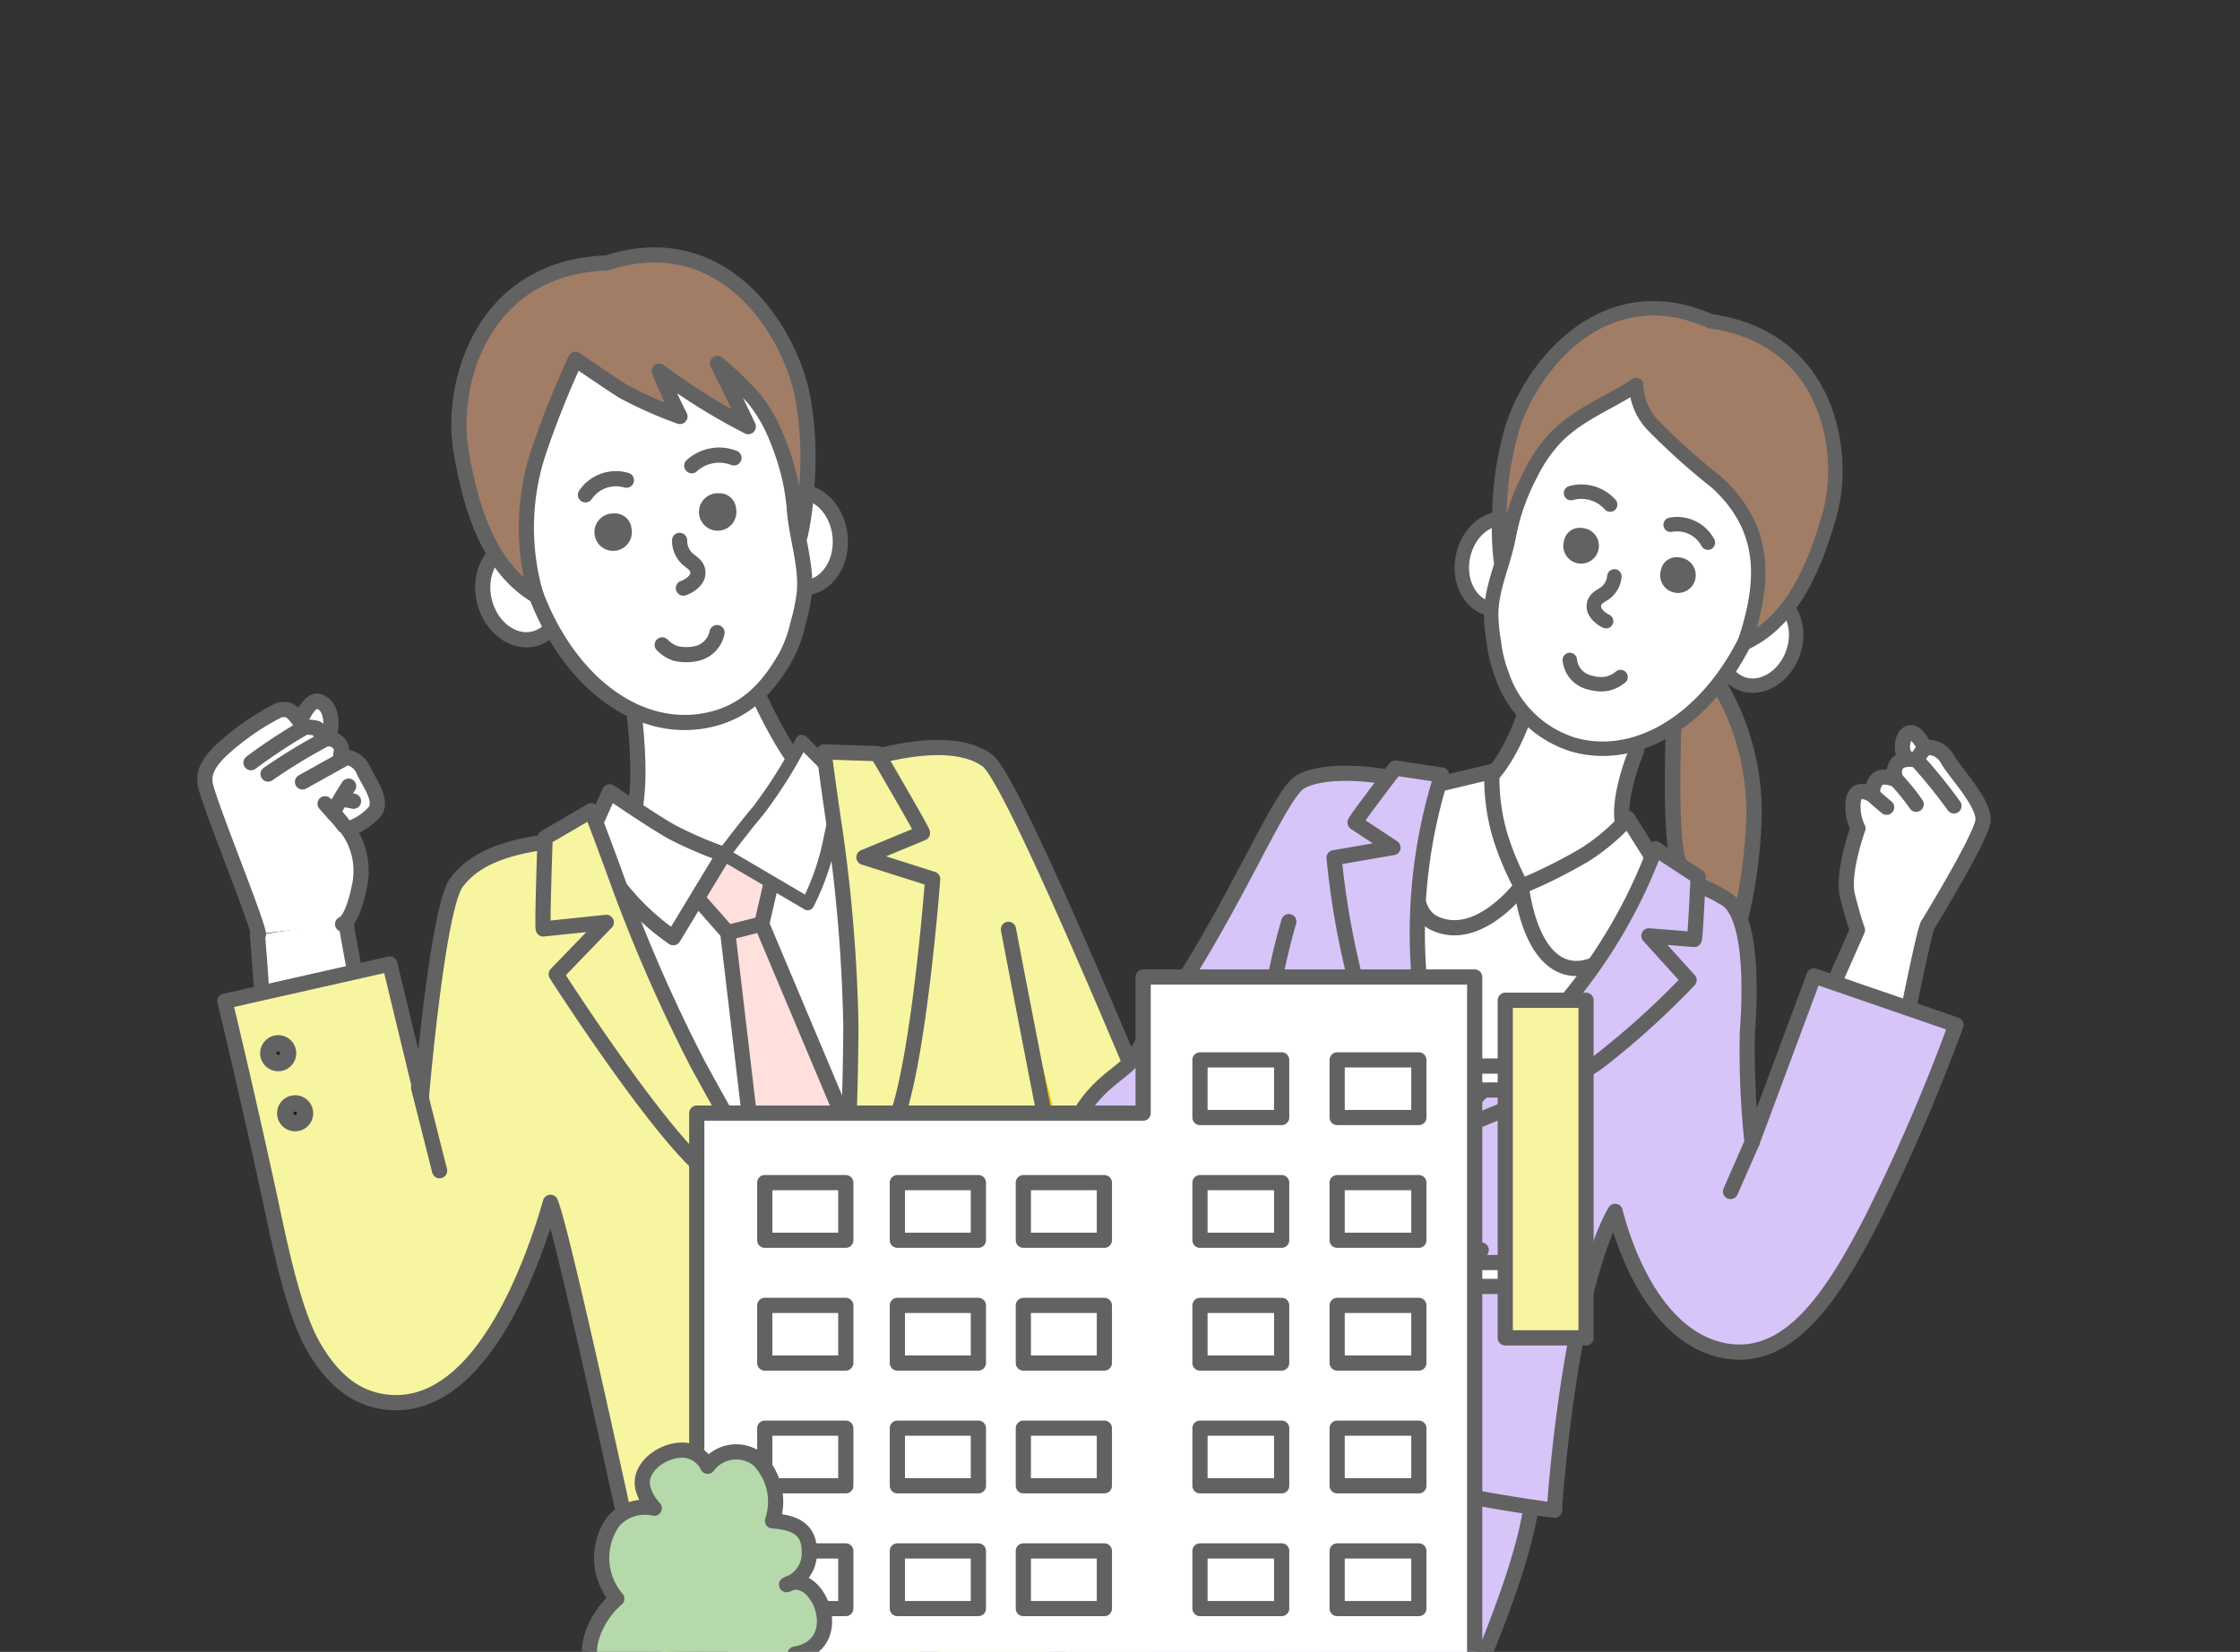 <svg xmlns="http://www.w3.org/2000/svg" xmlns:xlink="http://www.w3.org/1999/xlink" width="134.712" height="99.356" viewBox="0 0 134.712 99.356">
  <rect x="0" y="0" width="134.712" height="99.356" fill="#333333" stroke="none"/>
  <defs>
    <clipPath id="clip-path">
      <rect id="長方形_81" data-name="長方形 81" width="134.712" height="99.356" transform="translate(120.229 3089.979)" fill="none"/>
    </clipPath>
  </defs>
  <g id="グループ_132" data-name="グループ 132" transform="translate(-120.229 -3089.979)">
    <g id="グループ_131" data-name="グループ 131" clip-path="url(#clip-path)">
      <g id="グループ_130" data-name="グループ 130">
        <path id="パス_94" data-name="パス 94" d="M223.5,3130.969a15.127,15.127,0,0,1,2.216,8.038,30.549,30.549,0,0,1-1.274,7.928s-2.957-3.227-3.393-5.626-.12-8.823-.12-8.823" fill="#a27d65" stroke="#626262" stroke-linecap="round" stroke-linejoin="round" stroke-width="0.931"/>
        <g id="グループ_113" data-name="グループ 113">
          <g id="グループ_111" data-name="グループ 111">
            <path id="パス_95" data-name="パス 95" d="M179.006,3241.473l.386,3.387a3.654,3.654,0,0,1-1.523,1.8c-1.282.889-1.838.182-1.838.182a7.417,7.417,0,0,1-2.427,3.063c-1.482.845-3.846,2.668-6.128,2.209s.127-2.1,1.516-4.057,3.884-5.126,4.188-7.275" fill="#231815" stroke="#626262" stroke-linecap="round" stroke-linejoin="round" stroke-width="0.914"/>
            <path id="パス_96" data-name="パス 96" d="M201.927,3235.675l1.271,3.163a3.652,3.652,0,0,0,2.2.858c1.551.173,1.7-.713,1.7-.713a7.42,7.42,0,0,0,3.592,1.54c1.705.04,4.652.519,6.442-.97s-1.113-1.791-3.264-2.848-5.853-2.663-7.143-4.409" fill="#231815" stroke="#626262" stroke-linecap="round" stroke-linejoin="round" stroke-width="0.914"/>
            <path id="パス_97" data-name="パス 97" d="M195.132,3174.873a49.223,49.223,0,0,1,4.428,6.168,6.711,6.711,0,0,1,.416,3.061c.087,1.053-1.485,1.689-2.158,2.1a3.721,3.721,0,0,1-2.963.092c-1.1-.32-2.026-1.16-1.846-1.863a22.387,22.387,0,0,0,.316-2.529,4.387,4.387,0,0,1-2.7-2.184,13.8,13.8,0,0,1-.909-3.593" fill="#fff" stroke="#626262" stroke-linecap="round" stroke-linejoin="round" stroke-width="0.914"/>
            <g id="グループ_106" data-name="グループ 106">
              <rect id="長方形_50" data-name="長方形 50" width="2.085" height="11.902" transform="translate(194.172 3181.55) rotate(-16.002)" fill="#fff" stroke="#626262" stroke-linecap="round" stroke-linejoin="round" stroke-width="0.914"/>
              <g id="グループ_105" data-name="グループ 105">
                <path id="パス_98" data-name="パス 98" d="M208.317,3212.754l-7.6,2.179-5.881-25.516,4.944-1.418Z" fill="#fff" stroke="#626262" stroke-linecap="round" stroke-linejoin="round" stroke-width="0.914"/>
                <line id="線_41" data-name="線 41" x2="3.153" y2="12.923" transform="translate(198.55 3196.622)" fill="#f9be00" stroke="#626262" stroke-linecap="round" stroke-linejoin="round" stroke-width="0.914"/>
                <line id="線_42" data-name="線 42" x2="4.087" y2="12.655" transform="translate(200.288 3196.124)" fill="#f9be00" stroke="#626262" stroke-linecap="round" stroke-linejoin="round" stroke-width="0.914"/>
              </g>
            </g>
            <path id="パス_99" data-name="パス 99" d="M197.551,3180.892c-1.544.51-2.367,2.45-3,3.267s-1.653,1.732-2.091.947.372-2.783.692-3.879-.411-1.39-.063-2.374a5.79,5.79,0,0,1,.755-1.505" fill="#fff" stroke="#626262" stroke-linecap="round" stroke-linejoin="round" stroke-width="0.914"/>
            <path id="パス_100" data-name="パス 100" d="M161.637,3183.7c7.654,43.228,6.613,36.768,9.215,58.836,0,0,1.035,1.28,4.23.788a15.177,15.177,0,0,0,5.816-2.38l-4.874-51.914s21.893,45.831,24.053,47.5a12.766,12.766,0,0,0,6.307-1.516c2.968-1.7,2.632-2.563,2.632-2.563-13.68-24.871-15.833-34.166-23.205-55.812Z" fill="#f7f59f" stroke="#626262" stroke-linecap="round" stroke-linejoin="round" stroke-width="0.914"/>
            <g id="グループ_110" data-name="グループ 110">
              <g id="グループ_108" data-name="グループ 108">
                <g id="グループ_107" data-name="グループ 107">
                  <path id="パス_101" data-name="パス 101" d="M135.713,3146.219c.115,1.323.409,5.285.4,6.46-.085,7.42,7.168,4.7,7.168,4.7s-2.259-11.566-2.245-11.965" fill="#fff" stroke="#626262" stroke-linecap="round" stroke-linejoin="round" stroke-width="0.914"/>
                </g>
              </g>
              <g id="グループ_109" data-name="グループ 109">
                <path id="パス_102" data-name="パス 102" d="M138.119,3133.69s.648-1.7,1.257-1.531c.869.239.911,1.576.52,2.375" fill="#fff" stroke="#626262" stroke-linecap="round" stroke-linejoin="round" stroke-width="0.914"/>
                <path id="パス_103" data-name="パス 103" d="M135.777,3146.158c-.217-1.135-3.122-8.186-3.219-9.094-.058-.551.1-1.185,1.16-2.126a15.6,15.6,0,0,1,3.239-2.221c.823-.262.983.319,1.491.89.148.166.765.076.9.232a2.8,2.8,0,0,1,.35.639.807.807,0,0,1,.811.118c.528.487.048.836.279.918a1.319,1.319,0,0,1,1.336.884c.42.81,1.071,1.7.678,2.361a3.749,3.749,0,0,1-1.663,1.095,4.309,4.309,0,0,1,.694,3.49c-.439,2.14-1,2.22-1,2.22" fill="#fff" stroke="#626262" stroke-linecap="round" stroke-linejoin="round" stroke-width="0.914"/>
                <line id="線_43" data-name="線 43" x1="2.618" y2="1.456" transform="translate(138.42 3135.554)" fill="none" stroke="#626262" stroke-linecap="round" stroke-linejoin="round" stroke-width="0.914"/>
                <path id="パス_104" data-name="パス 104" d="M139.554,3134.567a34.116,34.116,0,0,0-3.2,1.967" fill="none" stroke="#626262" stroke-linecap="round" stroke-linejoin="round" stroke-width="0.914"/>
                <path id="パス_105" data-name="パス 105" d="M138.582,3133.708a33.135,33.135,0,0,0-3.258,2.144" fill="none" stroke="#626262" stroke-linecap="round" stroke-linejoin="round" stroke-width="0.914"/>
                <path id="パス_106" data-name="パス 106" d="M140.918,3139.639a8.108,8.108,0,0,0-.6-.718c-.14-.1.876-1.656.876-1.656" fill="none" stroke="#626262" stroke-linecap="round" stroke-linejoin="round" stroke-width="0.914"/>
                <line id="線_44" data-name="線 44" x2="0.626" y2="0.122" transform="translate(140.864 3138.048)" fill="none" stroke="#626262" stroke-linecap="round" stroke-linejoin="round" stroke-width="0.914"/>
                <line id="線_45" data-name="線 45" x1="0.536" y1="0.599" transform="translate(139.779 3138.322)" fill="none" stroke="#626262" stroke-linecap="round" stroke-linejoin="round" stroke-width="0.914"/>
              </g>
            </g>
            <path id="パス_107" data-name="パス 107" d="M197.331,3176.243s-15.491-38.866-17.716-40.517c-2.941-2.184-10.071.887-10.09.889a87.366,87.366,0,0,0-12.091,3.287c-2.608.836-7.612.312-9.732,3.134-1.152,1.426-2.122,12.828-2.122,12.828l-1.907-7.9-9.918,2.239s1.177,4.851,2.57,11.223c.629,2.879,1.463,7.344,2.786,9.6s2.812,3.151,4.508,3.3c5.435.466,8.54-7.968,9.715-12.031.867,2.039,6.288,27.473,6.288,27.473-.1.434,14.259-1.9,14.259-1.9l.793-3.4,1.977,2.5,13.855-5.243s-.345-.861-.9-2.25Z" fill="#f7f59f" stroke="#626262" stroke-linecap="round" stroke-linejoin="round" stroke-width="0.914"/>
            <path id="パス_108" data-name="パス 108" d="M163.936,3127.3s2.693,7.25,4.759,9.162,3.059,5.974,3.059,5.974l1.4,14.761-2.539,11.232-7.041-8.177-6.713-15.3s.665-2.494,1.486-5.989-.686-10.434-.686-10.434" fill="#fff" stroke="#626262" stroke-linecap="round" stroke-linejoin="round" stroke-width="0.914"/>
            <path id="パス_109" data-name="パス 109" d="M173.2,3173.072a1.185,1.185,0,1,1-1.44-.858A1.186,1.186,0,0,1,173.2,3173.072Z" fill="#fff" stroke="#626262" stroke-linecap="round" stroke-linejoin="round" stroke-width="0.914"/>
            <path id="パス_110" data-name="パス 110" d="M166.037,3145.56l-2.04.516-3.417-3.877,6.62-1.674Z" fill="#ffe0dd" stroke="#626262" stroke-linecap="round" stroke-linejoin="round" stroke-width="0.914"/>
            <path id="パス_111" data-name="パス 111" d="M172.309,3160.453l-1.562,8.177-4.781-5.856-1.97-16.7,2.04-.516Z" fill="#ffe0dd" stroke="#626262" stroke-linecap="round" stroke-linejoin="round" stroke-width="0.914"/>
            <path id="パス_112" data-name="パス 112" d="M163.754,3141.367l5.051,2.968a14.874,14.874,0,0,0,1.316-3.774c.4-1.905.784-3.589.738-3.585l-2.406-2.41a28.31,28.31,0,0,1-2.609,4.15C164.938,3139.788,163.754,3141.367,163.754,3141.367Z" fill="#fff" stroke="#626262" stroke-linecap="round" stroke-linejoin="round" stroke-width="0.784"/>
            <path id="パス_113" data-name="パス 113" d="M163.754,3141.367l-3.032,5.012a14.849,14.849,0,0,1-2.952-2.694c-1.262-1.483-2.4-2.784-2.354-2.8l1.476-3.284s2.539,1.746,3.764,2.43A24.085,24.085,0,0,0,163.754,3141.367Z" fill="#fff" stroke="#626262" stroke-linecap="round" stroke-linejoin="round" stroke-width="0.914"/>
            <line id="線_46" data-name="線 46" y1="1.344" x2="2.189" transform="translate(174.846 3171.306)" fill="none" stroke="#626262" stroke-linecap="round" stroke-linejoin="round" stroke-width="0.914"/>
            <line id="線_47" data-name="線 47" x2="2.379" y2="0.031" transform="translate(166.302 3174.292)" fill="none" stroke="#626262" stroke-linecap="round" stroke-linejoin="round" stroke-width="0.914"/>
            <path id="パス_114" data-name="パス 114" d="M137.522,3153.14a.593.593,0,1,1-.751-.375A.593.593,0,0,1,137.522,3153.14Z" fill="#231815" stroke="#626262" stroke-miterlimit="10" stroke-width="0.984"/>
            <path id="パス_115" data-name="パス 115" d="M138.541,3156.752a.593.593,0,1,1-.751-.375A.593.593,0,0,1,138.541,3156.752Z" fill="#231815" stroke="#626262" stroke-miterlimit="10" stroke-width="0.984"/>
            <path id="パス_116" data-name="パス 116" d="M180.876,3145.875s3.477,18.269,3.9,19.341c1.422,3.613,4.038,12.42,4.038,12.42" fill="#f9be00" stroke="#626262" stroke-linecap="round" stroke-linejoin="round" stroke-width="0.914"/>
            <line id="線_48" data-name="線 48" x1="1.264" y1="4.997" transform="translate(145.403 3155.399)" fill="#f9be00" stroke="#626262" stroke-linecap="round" stroke-linejoin="round" stroke-width="0.914"/>
            <path id="パス_117" data-name="パス 117" d="M175.706,3140.083c-.007-.166-2.708-4.775-2.708-4.775l-3.213-.106s.219,1.759.556,4.033a94.636,94.636,0,0,1,1.059,12.4c-.024,7.223-.672,17.933-.789,16.795,0,0,2.919-8.839,3.825-12.111,1.2-4.333,1.883-13.463,1.883-13.463l-4.134-1.313Z" fill="#f7f59f" stroke="#626262" stroke-linecap="round" stroke-linejoin="round" stroke-width="0.914"/>
            <path id="パス_118" data-name="パス 118" d="M152.9,3145.852c-.073-.15.112-5.488.112-5.488l2.776-1.622s.644,1.653,1.429,3.813a94.521,94.521,0,0,0,4.962,11.408c3.455,6.344,8.873,15.52,8.434,14.463,0,0-6.526-6.45-8.878-8.9-3.116-3.242-8.057-10.949-8.057-10.949l3.012-3.12Z" fill="#f7f59f" stroke="#626262" stroke-linecap="round" stroke-linejoin="round" stroke-width="0.914"/>
          </g>
          <g id="グループ_112" data-name="グループ 112">
            <ellipse id="楕円形_15" data-name="楕円形 15" cx="2.353" cy="2.898" rx="2.353" ry="2.898" transform="translate(165.785 3119.797) rotate(-5.595)" fill="#fff" stroke="#626262" stroke-linecap="round" stroke-linejoin="round" stroke-width="0.912"/>
            <ellipse id="楕円形_16" data-name="楕円形 16" cx="2.353" cy="2.898" rx="2.353" ry="2.898" transform="translate(148.652 3123.365) rotate(-14.299)" fill="#fff" stroke="#626262" stroke-linecap="round" stroke-linejoin="round" stroke-width="0.912"/>
            <path id="パス_119" data-name="パス 119" d="M167.522,3129.418c-1.139,2.017-2.551,3.494-4.944,3.914-4.88.856-9.62-3.721-10.961-10.57-.335-1.716-.942-3.8-.78-5.374.5-4.836,3.7-8.241,7.386-8.887a8.934,8.934,0,0,1,7.2,2.127,9.311,9.311,0,0,1,2.75,3.492c.554,1.54-.013,3.429-.144,5a10.336,10.336,0,0,0-.038,1.244c.068,1.767.766,3.495.61,5.256a10.88,10.88,0,0,1-.366,1.8A8.293,8.293,0,0,1,167.522,3129.418Z" fill="#fff" stroke="#626262" stroke-linecap="round" stroke-linejoin="round" stroke-width="0.912"/>
            <path id="パス_120" data-name="パス 120" d="M156.726,3105.793c-7.645.274-9.412,7.439-8.78,11.239.531,3.2,1.566,7.03,4.529,8.783a14.536,14.536,0,0,1,.125-8.6,55.605,55.605,0,0,1,2.238-5.617s2.6,1.772,2.87,1.917a24.351,24.351,0,0,0,3.413,1.515q-.678-1.338-1.242-2.729a36.385,36.385,0,0,0,5.351,3.339c-.589-1.28-1.232-2.535-1.851-3.8A19.42,19.42,0,0,1,165.61,3114a9.346,9.346,0,0,1,1.4,2.5,14.489,14.489,0,0,1,.737,2.374c.247,1.082.266,2.288.6,3.336a18.452,18.452,0,0,0,.4-2.962,20.8,20.8,0,0,0-.191-5.077C167.978,3110.361,164.029,3103.436,156.726,3105.793Z" fill="#a27d65" stroke="#626262" stroke-linecap="round" stroke-linejoin="round" stroke-width="0.912"/>
            <path id="パス_121" data-name="パス 121" d="M157.149,3120.862a1.126,1.126,0,1,0,1.06.91A1,1,0,0,0,157.149,3120.862Z" fill="#626262"/>
            <path id="パス_122" data-name="パス 122" d="M163.435,3119.648a1.126,1.126,0,1,0,1.061.909A1,1,0,0,0,163.435,3119.648Z" fill="#626262"/>
            <path id="パス_123" data-name="パス 123" d="M163.352,3128.028a1.624,1.624,0,0,1-1.193,1.251,2.871,2.871,0,0,1-1.306,0,2.061,2.061,0,0,1-.8-.512" fill="none" stroke="#626262" stroke-linecap="round" stroke-linejoin="round" stroke-width="0.912"/>
            <path id="パス_124" data-name="パス 124" d="M161.1,3122.48a1.482,1.482,0,0,0,.485,1.122c.317.264.666.444.609.923-.046.384-.516.709-.867.828" fill="none" stroke="#626262" stroke-linecap="round" stroke-linejoin="round" stroke-width="0.912"/>
            <path id="パス_125" data-name="パス 125" d="M164.37,3117.522a2.442,2.442,0,0,0-2.539.469" fill="none" stroke="#626262" stroke-linecap="round" stroke-linejoin="round" stroke-width="0.912"/>
            <path id="パス_126" data-name="パス 126" d="M157.9,3118.863a2.212,2.212,0,0,0-2.461.88" fill="none" stroke="#626262" stroke-linecap="round" stroke-linejoin="round" stroke-width="0.912"/>
          </g>
        </g>
        <g id="グループ_121" data-name="グループ 121">
          <g id="グループ_119" data-name="グループ 119">
            <g id="グループ_114" data-name="グループ 114">
              <path id="パス_127" data-name="パス 127" d="M236.137,3135.234s-.516-1.147-.929-1.183c-.493-.043-.641.719-.538,1.135a2.64,2.64,0,0,0,.563.9" fill="#fff" stroke="#626262" stroke-linecap="round" stroke-linejoin="round" stroke-width="0.914"/>
              <path id="パス_128" data-name="パス 128" d="M228.561,3153.558l3.373-7.64s-.29-.8-.6-2.068c-.337-1.384.63-4.044.63-4.044a2.988,2.988,0,0,1-.268-1.74c.206-.91,1.181-.244,1.181-.244a1.069,1.069,0,0,1,.239-.956c.384-.347,1.158.015,1.158.015a.882.882,0,0,1,.061-.99c.394-.4,1.171-.194,1.171-.194a2.145,2.145,0,0,1,.444-.652c.253-.214,1-.122,1.429.648s2.252,2.653,2.1,3.679-2.834,5.442-3.315,6.242c-.312.519-2.316,10.9-2.316,10.9-.309,4.437-1.174,3.371-3.7,2.829S228.094,3155.389,228.561,3153.558Z" fill="#fff" stroke="#626262" stroke-linecap="round" stroke-linejoin="round" stroke-width="0.914"/>
              <path id="パス_129" data-name="パス 129" d="M237.739,3138.452a31.426,31.426,0,0,0-2.232-2.755" fill="#fff" stroke="#626262" stroke-linecap="round" stroke-linejoin="round" stroke-width="0.914"/>
              <path id="パス_130" data-name="パス 130" d="M235.465,3138.352a13.113,13.113,0,0,0-1.19-1.471" fill="#fff" stroke="#626262" stroke-linecap="round" stroke-linejoin="round" stroke-width="0.914"/>
              <path id="パス_131" data-name="パス 131" d="M233.689,3138.533s-.637-.519-.811-.711" fill="#fff" stroke="#626262" stroke-linecap="round" stroke-linejoin="round" stroke-width="0.914"/>
            </g>
            <g id="グループ_115" data-name="グループ 115">
              <path id="パス_132" data-name="パス 132" d="M192.13,3236.835c-.679,1.987,1,5.22,2.018,7.649.9,2.138,2.63,4.638.4,4.35s-4.025-2.548-4.932-3.927a27.591,27.591,0,0,1-2.011-4.228l-.956,1.892-.855-.54s.81-5.434,1.588-6.559S192.46,3235.868,192.13,3236.835Z" fill="#231815" stroke="#626262" stroke-linecap="round" stroke-linejoin="round" stroke-width="0.914"/>
              <path id="パス_133" data-name="パス 133" d="M200.226,3208.291s-7.9,23.728-7.94,29.424c-.022,3.239,2.222,7.414,2.012,7.72-.806,1.18-1.355.893-2.7.19-2.076-1.083-2.564-5.514-4.006-7.569a3.323,3.323,0,0,1-.5-1.58c-.055-1.2,1.017-1.878,1.439-3.088,1.482-4.247,1.219-14.888,3.432-21.769S200.226,3208.291,200.226,3208.291Z" fill="#fff" stroke="#626262" stroke-linecap="round" stroke-linejoin="round" stroke-width="0.914"/>
            </g>
            <g id="グループ_116" data-name="グループ 116">
              <path id="パス_134" data-name="パス 134" d="M170.458,3229.362c-.691,1.984-4,3.5-6.3,4.78-2.025,1.13-4.93,2.032-2.993,3.182s4.74.474,6.305-.054a27.535,27.535,0,0,0,4.189-2.089l-.413,2.078,1.006.1s2.711-4.778,2.792-6.143S170.794,3228.4,170.458,3229.362Z" fill="#231815" stroke="#626262" stroke-linecap="round" stroke-linejoin="round" stroke-width="0.914"/>
              <path id="パス_135" data-name="パス 135" d="M181.675,3201.9s-8.4,23.555-11.883,28.065c-1.978,2.563-6.319,4.468-6.343,4.839-.091,1.426.517,1.538,2.012,1.815,2.3.426,5.418-2.762,7.82-3.491a3.319,3.319,0,0,0,1.365-.938c.785-.914.357-2.106.77-3.319,1.451-4.257,8.217-12.476,10.714-19.258S181.675,3201.9,181.675,3201.9Z" fill="#fff" stroke="#626262" stroke-linecap="round" stroke-linejoin="round" stroke-width="0.914"/>
            </g>
            <path id="パス_136" data-name="パス 136" d="M190.159,3172.254s-2.507.793-4.791,10.487c-2.676,11.357-4.682,19.582-5.745,21.409,0,0,1.51,2.921,9.049,5.521s11.645,1.747,11.645,1.747c.371-2.05,4.683-11.543,8.221-19.646,2.43-5.564,4.319-11.061,3.764-13.313-.295-1.193-4.575-5.794-11.112-7.648A13.35,13.35,0,0,0,190.159,3172.254Z" fill="#d7c5f9" stroke="#626262" stroke-linecap="round" stroke-linejoin="round" stroke-width="0.914"/>
            <path id="パス_137" data-name="パス 137" d="M229.325,3148.675l-3.729,10.017a52.125,52.125,0,0,1-.28-6.651c.17-2.27.348-7.326-1.491-8.111-2.47-1.6-19.672-7.091-19.672-7.091-1.282-.349-4.329-.636-5.725.172-1.058.612-3.05,5.381-6.217,10.66-1.239,2.063-2.564,3.731-3.723,5.822-.56,1.01-2.36,1.514-3.6,4.029-2.451,4.992.758,7.307,3.247,8.349,1.162.486,3.965-.635,5.291-2.559a30,30,0,0,1-3.774,5.409c-.989,1.279-2.333,3-2.333,3,.673.748,7.394,4.908,9.843,4.887s5.01-5.5,5.01-5.5-1.256,5.7.485,7.1,11.06,2.613,11.06,2.613c.023-.946.995-13.322,3.644-17.984.859,3.339,2.84,7.444,6.233,8.306,4.091,1.04,6.791-3.1,9.23-7.845a113.82,113.82,0,0,0,5.037-11.679Z" fill="#d7c5f9" stroke="#626262" stroke-linecap="round" stroke-linejoin="round" stroke-width="0.914"/>
            <path id="パス_138" data-name="パス 138" d="M218.659,3135.1s-1.652,3.9-.494,5.171c1.838,2.012-.452,7.642-.452,7.642l-6.431,7.122-4.65,3.292-2.237-6.769-.075-9.509s.45-4.178,3.913-4.46c2.344-.191,3.784-4.9,3.784-4.9" fill="#fff" stroke="#626262" stroke-linecap="round" stroke-linejoin="round" stroke-width="0.914"/>
            <path id="パス_139" data-name="パス 139" d="M205.579,3164.563a1.147,1.147,0,1,1-.71-1.458A1.147,1.147,0,0,1,205.579,3164.563Z" fill="#fff" stroke="#626262" stroke-linecap="round" stroke-linejoin="round" stroke-width="0.914"/>
            <path id="パス_140" data-name="パス 140" d="M211.723,3143.291s.427,4.434,2.887,4.9c1.232.234,2.435-.575,3.722-1.852a8.091,8.091,0,0,0,1.776-3.971l-1.987-3.166a12.466,12.466,0,0,1-2.536,2.158A30.058,30.058,0,0,1,211.723,3143.291Z" fill="#fff" stroke="#626262" stroke-linecap="round" stroke-linejoin="round" stroke-width="0.914"/>
            <path id="パス_141" data-name="パス 141" d="M211.723,3143.291s-2.567,3.446-5.2,2.23c-1.063-.491-1.158-1.755-1.384-3.553a14.128,14.128,0,0,1,.407-4.529l4.407-1.054a12.27,12.27,0,0,0,.456,3.741A16.77,16.77,0,0,0,211.723,3143.291Z" fill="#fff" stroke="#626262" stroke-linecap="round" stroke-linejoin="round" stroke-width="0.914"/>
            <line id="線_49" data-name="線 49" x1="1.294" y2="2.954" transform="translate(224.302 3158.692)" fill="none" stroke="#626262" stroke-linecap="round" stroke-linejoin="round" stroke-width="0.914"/>
            <path id="パス_142" data-name="パス 142" d="M201.722,3139.454c.014-.141,2.419-3.28,2.419-3.28l2.791.423a31.438,31.438,0,0,0-1.421,11.194c.191,3.918,1.121,10.54,1.121,10.54s-4.237-6.792-4.957-9.692a49.3,49.3,0,0,1-1.216-7.069l3.543-.611Z" fill="#d7c5f9" stroke="#626262" stroke-linecap="round" stroke-linejoin="round" stroke-width="0.914"/>
            <path id="パス_143" data-name="パス 143" d="M197.738,3145.411s-1.422,4.655-1.207,7.762" fill="#f9be00" stroke="#626262" stroke-linecap="round" stroke-linejoin="round" stroke-width="0.914"/>
            <path id="パス_144" data-name="パス 144" d="M222.116,3146.486c.076-.12.237-3.771.237-3.771l-2.579-1.691a31.417,31.417,0,0,1-5.781,9.691c-2.565,2.969-7.361,7.616-7.361,7.616s7.5-2.743,9.86-4.583a49.341,49.341,0,0,0,5.315-4.817l-2.414-2.665Z" fill="#d7c5f9" stroke="#626262" stroke-linecap="round" stroke-linejoin="round" stroke-width="0.914"/>
            <path id="パス_145" data-name="パス 145" d="M190.968,3154.471a3.265,3.265,0,0,1,2.51.9" fill="none" stroke="#626262" stroke-linecap="round" stroke-linejoin="round" stroke-width="0.914"/>
            <line id="線_50" data-name="線 50" x2="1.729" y2="0.183" transform="translate(207.578 3164.977)" fill="none" stroke="#626262" stroke-linecap="round" stroke-linejoin="round" stroke-width="0.914"/>
            <g id="グループ_118" data-name="グループ 118">
              <g id="グループ_117" data-name="グループ 117">
                <path id="パス_146" data-name="パス 146" d="M191.83,3156.971s3.618,2.124,3.341,2.9c-.353.99-2.231.106-2.231.106s1.913.819,1.388,1.716c-.377.645-2.34.026-2.34.026s1.932,1,1.443,1.592-2.264-.036-2.264-.036,1.32.7.748,1.507c-.337.477-3.444-.1-4.195-1.077-.775-1.013-.389-2.228.41-4.046C188.889,3157.936,189.419,3155.63,191.83,3156.971Z" fill="#fff" stroke="#626262" stroke-linecap="round" stroke-linejoin="round" stroke-width="0.914"/>
                <line id="線_51" data-name="線 51" x1="1.622" y1="0.881" transform="translate(191.318 3159.097)" fill="#fff" stroke="#626262" stroke-linecap="round" stroke-linejoin="round" stroke-width="0.914"/>
                <line id="線_52" data-name="線 52" x1="1.586" y1="0.92" transform="translate(190.402 3160.8)" fill="#fff" stroke="#626262" stroke-linecap="round" stroke-linejoin="round" stroke-width="0.914"/>
                <line id="線_53" data-name="線 53" x1="1.871" y1="0.735" transform="translate(189.296 3162.541)" fill="#fff" stroke="#626262" stroke-linecap="round" stroke-linejoin="round" stroke-width="0.914"/>
              </g>
            </g>
            <path id="パス_147" data-name="パス 147" d="M185.727,3181.586l-5.8-2.779,6.428-11.562,4.357,2.089Z" fill="#fff" stroke="#626262" stroke-linecap="round" stroke-linejoin="round" stroke-width="0.914"/>
          </g>
          <g id="グループ_120" data-name="グループ 120">
            <ellipse id="楕円形_17" data-name="楕円形 17" cx="2.756" cy="2.237" rx="2.756" ry="2.237" transform="translate(207.659 3126.153) rotate(-78.457)" fill="#fff" stroke="#626262" stroke-linecap="round" stroke-linejoin="round" stroke-width="0.868"/>
            <ellipse id="楕円形_18" data-name="楕円形 18" cx="2.756" cy="2.237" rx="2.756" ry="2.237" transform="translate(222.892 3130.334) rotate(-69.754)" fill="#fff" stroke="#626262" stroke-linecap="round" stroke-linejoin="round" stroke-width="0.868"/>
            <path id="パス_148" data-name="パス 148" d="M210.555,3130.576a6.568,6.568,0,0,0,4.291,4.189c4.53,1.29,9.464-2.572,11.407-8.917a19.9,19.9,0,0,0,1.267-5c0-4.623-2.691-8.159-6.109-9.133a8.5,8.5,0,0,0-7.018,1.3,8.85,8.85,0,0,0-2.945,3.031c-.676,1.4-.326,3.245-.357,4.74a9.7,9.7,0,0,1-.086,1.18c-.239,1.665-1.069,3.23-1.1,4.911a10.379,10.379,0,0,0,.169,1.739A7.857,7.857,0,0,0,210.555,3130.576Z" fill="#fff" stroke="#626262" stroke-linecap="round" stroke-linejoin="round" stroke-width="0.868"/>
            <path id="パス_149" data-name="パス 149" d="M223.093,3109.3c7.2,1.013,8.168,7.963,7.2,11.5-.817,2.971-2.174,6.494-5.149,7.86,1.233-3.669,1.381-6.852-1.669-9.664a40.29,40.29,0,0,1-3.837-3.44,3.6,3.6,0,0,1-1.007-2.42c-1.656,1.1-3.306,1.658-4.746,3.055a8.9,8.9,0,0,0-1.568,2.226,13.842,13.842,0,0,0-.931,2.173c-.34,1-.477,2.138-.9,3.1a17.534,17.534,0,0,1-.085-2.84,19.777,19.777,0,0,1,.68-4.783C212,3112.508,216.419,3106.348,223.093,3109.3Z" fill="#a27d65" stroke="#626262" stroke-linecap="round" stroke-linejoin="round" stroke-width="0.868"/>
            <path id="パス_150" data-name="パス 150" d="M221.208,3123.506a1.07,1.07,0,1,1-1.092.756A.952.952,0,0,1,221.208,3123.506Z" fill="#626262"/>
            <path id="パス_151" data-name="パス 151" d="M215.383,3121.739a1.071,1.071,0,1,1-1.092.755A.951.951,0,0,1,215.383,3121.739Z" fill="#626262"/>
            <path id="パス_152" data-name="パス 152" d="M214.636,3129.672a1.544,1.544,0,0,0,1.005,1.3,2.2,2.2,0,0,0,.339.094,2.121,2.121,0,0,0,.9.035,1.959,1.959,0,0,0,.809-.4" fill="none" stroke="#626262" stroke-linecap="round" stroke-linejoin="round" stroke-width="0.868"/>
            <path id="パス_153" data-name="パス 153" d="M217.317,3124.647a1.409,1.409,0,0,1-.569,1.014c-.326.218-.674.354-.667.813.005.368.418.722.738.868" fill="none" stroke="#626262" stroke-linecap="round" stroke-linejoin="round" stroke-width="0.868"/>
            <path id="パス_154" data-name="パス 154" d="M214.708,3119.636a2.322,2.322,0,0,1,2.355.693" fill="none" stroke="#626262" stroke-linecap="round" stroke-linejoin="round" stroke-width="0.868"/>
            <path id="パス_155" data-name="パス 155" d="M220.7,3121.542a2.1,2.1,0,0,1,2.241,1.075" fill="none" stroke="#626262" stroke-linecap="round" stroke-linejoin="round" stroke-width="0.868"/>
          </g>
        </g>
        <g id="グループ_129" data-name="グループ 129">
          <rect id="長方形_51" data-name="長方形 51" width="3.494" height="1.439" transform="translate(207.815 3165.917)" fill="#fff" stroke="#626262" stroke-linecap="round" stroke-linejoin="round" stroke-width="0.914"/>
          <rect id="長方形_52" data-name="長方形 52" width="3.494" height="1.439" transform="translate(207.815 3154.1)" fill="#fff" stroke="#626262" stroke-linecap="round" stroke-linejoin="round" stroke-width="0.914"/>
          <rect id="長方形_53" data-name="長方形 53" width="4.857" height="20.308" transform="translate(210.755 3150.141)" fill="#f7f59f" stroke="#626262" stroke-linecap="round" stroke-linejoin="round" stroke-width="0.914"/>
          <g id="グループ_128" data-name="グループ 128">
            <path id="パス_156" data-name="パス 156" d="M188.977,3148.743v8.187H162.132v47.1h46.783v-55.287Z" fill="#fff" stroke="#626262" stroke-linecap="round" stroke-linejoin="round" stroke-width="0.914"/>
            <rect id="長方形_54" data-name="長方形 54" width="9.186" height="10.973" transform="translate(178.723 3193.057)" fill="#adc1ed" stroke="#626262" stroke-linecap="round" stroke-linejoin="round" stroke-width="0.914"/>
            <rect id="長方形_55" data-name="長方形 55" width="9.186" height="10.973" transform="translate(187.909 3193.057)" fill="#adc1ed" stroke="#626262" stroke-linecap="round" stroke-linejoin="round" stroke-width="0.914"/>
            <g id="グループ_122" data-name="グループ 122">
              <rect id="長方形_56" data-name="長方形 56" width="4.913" height="3.467" transform="translate(200.645 3153.728)" fill="#fff" stroke="#626262" stroke-linecap="round" stroke-linejoin="round" stroke-width="0.914"/>
              <rect id="長方形_57" data-name="長方形 57" width="4.913" height="3.467" transform="translate(192.395 3153.728)" fill="#fff" stroke="#626262" stroke-linecap="round" stroke-linejoin="round" stroke-width="0.914"/>
            </g>
            <g id="グループ_123" data-name="グループ 123">
              <rect id="長方形_58" data-name="長方形 58" width="4.873" height="3.467" transform="translate(166.221 3161.111)" fill="#fff" stroke="#626262" stroke-linecap="round" stroke-linejoin="round" stroke-width="0.914"/>
              <rect id="長方形_59" data-name="長方形 59" width="4.873" height="3.467" transform="translate(174.196 3161.111)" fill="#fff" stroke="#626262" stroke-linecap="round" stroke-linejoin="round" stroke-width="0.914"/>
              <rect id="長方形_60" data-name="長方形 60" width="4.913" height="3.467" transform="translate(200.645 3161.111)" fill="#fff" stroke="#626262" stroke-linecap="round" stroke-linejoin="round" stroke-width="0.914"/>
              <rect id="長方形_61" data-name="長方形 61" width="4.913" height="3.467" transform="translate(192.395 3161.111)" fill="#fff" stroke="#626262" stroke-linecap="round" stroke-linejoin="round" stroke-width="0.914"/>
            </g>
            <g id="グループ_124" data-name="グループ 124">
              <rect id="長方形_62" data-name="長方形 62" width="4.873" height="3.467" transform="translate(166.221 3168.495)" fill="#fff" stroke="#626262" stroke-linecap="round" stroke-linejoin="round" stroke-width="0.914"/>
              <rect id="長方形_63" data-name="長方形 63" width="4.873" height="3.467" transform="translate(174.196 3168.495)" fill="#fff" stroke="#626262" stroke-linecap="round" stroke-linejoin="round" stroke-width="0.914"/>
              <rect id="長方形_64" data-name="長方形 64" width="4.913" height="3.467" transform="translate(200.645 3168.495)" fill="#fff" stroke="#626262" stroke-linecap="round" stroke-linejoin="round" stroke-width="0.914"/>
              <rect id="長方形_65" data-name="長方形 65" width="4.913" height="3.467" transform="translate(192.395 3168.495)" fill="#fff" stroke="#626262" stroke-linecap="round" stroke-linejoin="round" stroke-width="0.914"/>
            </g>
            <g id="グループ_125" data-name="グループ 125">
              <rect id="長方形_66" data-name="長方形 66" width="4.873" height="3.467" transform="translate(166.221 3175.879)" fill="#fff" stroke="#626262" stroke-linecap="round" stroke-linejoin="round" stroke-width="0.914"/>
              <rect id="長方形_67" data-name="長方形 67" width="4.873" height="3.467" transform="translate(174.196 3175.879)" fill="#fff" stroke="#626262" stroke-linecap="round" stroke-linejoin="round" stroke-width="0.914"/>
              <rect id="長方形_68" data-name="長方形 68" width="4.913" height="3.467" transform="translate(200.645 3175.879)" fill="#fff" stroke="#626262" stroke-linecap="round" stroke-linejoin="round" stroke-width="0.914"/>
              <rect id="長方形_69" data-name="長方形 69" width="4.913" height="3.467" transform="translate(192.395 3175.879)" fill="#fff" stroke="#626262" stroke-linecap="round" stroke-linejoin="round" stroke-width="0.914"/>
            </g>
            <g id="グループ_126" data-name="グループ 126">
              <rect id="長方形_70" data-name="長方形 70" width="4.873" height="3.467" transform="translate(166.221 3183.263)" fill="#fff" stroke="#626262" stroke-linecap="round" stroke-linejoin="round" stroke-width="0.914"/>
              <rect id="長方形_71" data-name="長方形 71" width="9.269" height="3.467" transform="translate(164.724 3194.327)" fill="#fff" stroke="#626262" stroke-linecap="round" stroke-linejoin="round" stroke-width="0.914"/>
              <rect id="長方形_72" data-name="長方形 72" width="4.873" height="3.467" transform="translate(174.196 3183.263)" fill="#fff" stroke="#626262" stroke-linecap="round" stroke-linejoin="round" stroke-width="0.914"/>
              <rect id="長方形_73" data-name="長方形 73" width="4.873" height="3.467" transform="translate(181.772 3161.111)" fill="#fff" stroke="#626262" stroke-linecap="round" stroke-linejoin="round" stroke-width="0.914"/>
              <rect id="長方形_74" data-name="長方形 74" width="4.873" height="3.467" transform="translate(181.772 3168.495)" fill="#fff" stroke="#626262" stroke-linecap="round" stroke-linejoin="round" stroke-width="0.914"/>
              <rect id="長方形_75" data-name="長方形 75" width="4.873" height="3.467" transform="translate(181.772 3175.879)" fill="#fff" stroke="#626262" stroke-linecap="round" stroke-linejoin="round" stroke-width="0.914"/>
              <rect id="長方形_76" data-name="長方形 76" width="4.873" height="3.467" transform="translate(181.772 3183.263)" fill="#fff" stroke="#626262" stroke-linecap="round" stroke-linejoin="round" stroke-width="0.914"/>
              <rect id="長方形_77" data-name="長方形 77" width="4.913" height="3.467" transform="translate(200.645 3183.263)" fill="#fff" stroke="#626262" stroke-linecap="round" stroke-linejoin="round" stroke-width="0.914"/>
              <rect id="長方形_78" data-name="長方形 78" width="4.913" height="3.467" transform="translate(192.395 3183.263)" fill="#fff" stroke="#626262" stroke-linecap="round" stroke-linejoin="round" stroke-width="0.914"/>
            </g>
            <g id="グループ_127" data-name="グループ 127">
              <rect id="長方形_79" data-name="長方形 79" width="1.347" height="6.535" transform="translate(163.58 3195.962) rotate(180)" fill="#fff" stroke="#626262" stroke-linecap="round" stroke-linejoin="round" stroke-width="0.914"/>
              <path id="パス_157" data-name="パス 157" d="M157.323,3186.139a3.782,3.782,0,0,1-.2-4.663,2.525,2.525,0,0,1,2.452-.782,2.943,2.943,0,0,1-.673-1.17c-.325-1.248,1.1-2.276,2.249-2.321a1.7,1.7,0,0,1,1.638.968,2.133,2.133,0,0,1,3.066-.383,3.6,3.6,0,0,1,.83,3.666c1.171.077,2.211.411,2.21,1.79a1.98,1.98,0,0,1-1.361,2.048c1.873-1.042,3.776,3.62.507,4.175a2.152,2.152,0,0,1-.668,2.994,2.069,2.069,0,0,1-2.83-1.243,4.827,4.827,0,0,1-2.067,2.109,2.547,2.547,0,0,1-3.307-2.417,2.271,2.271,0,0,1-3.106-.366C155.055,3189.226,156.206,3187.062,157.323,3186.139Z" fill="#b5d9ab" stroke="#626262" stroke-linecap="round" stroke-linejoin="round" stroke-width="0.914"/>
            </g>
            <rect id="長方形_80" data-name="長方形 80" width="34.5" height="2.35" transform="translate(176.267 3190.564)" fill="#fff" stroke="#626262" stroke-linecap="round" stroke-linejoin="round" stroke-width="0.914"/>
          </g>
        </g>
      </g>
    </g>
  </g>
</svg>
